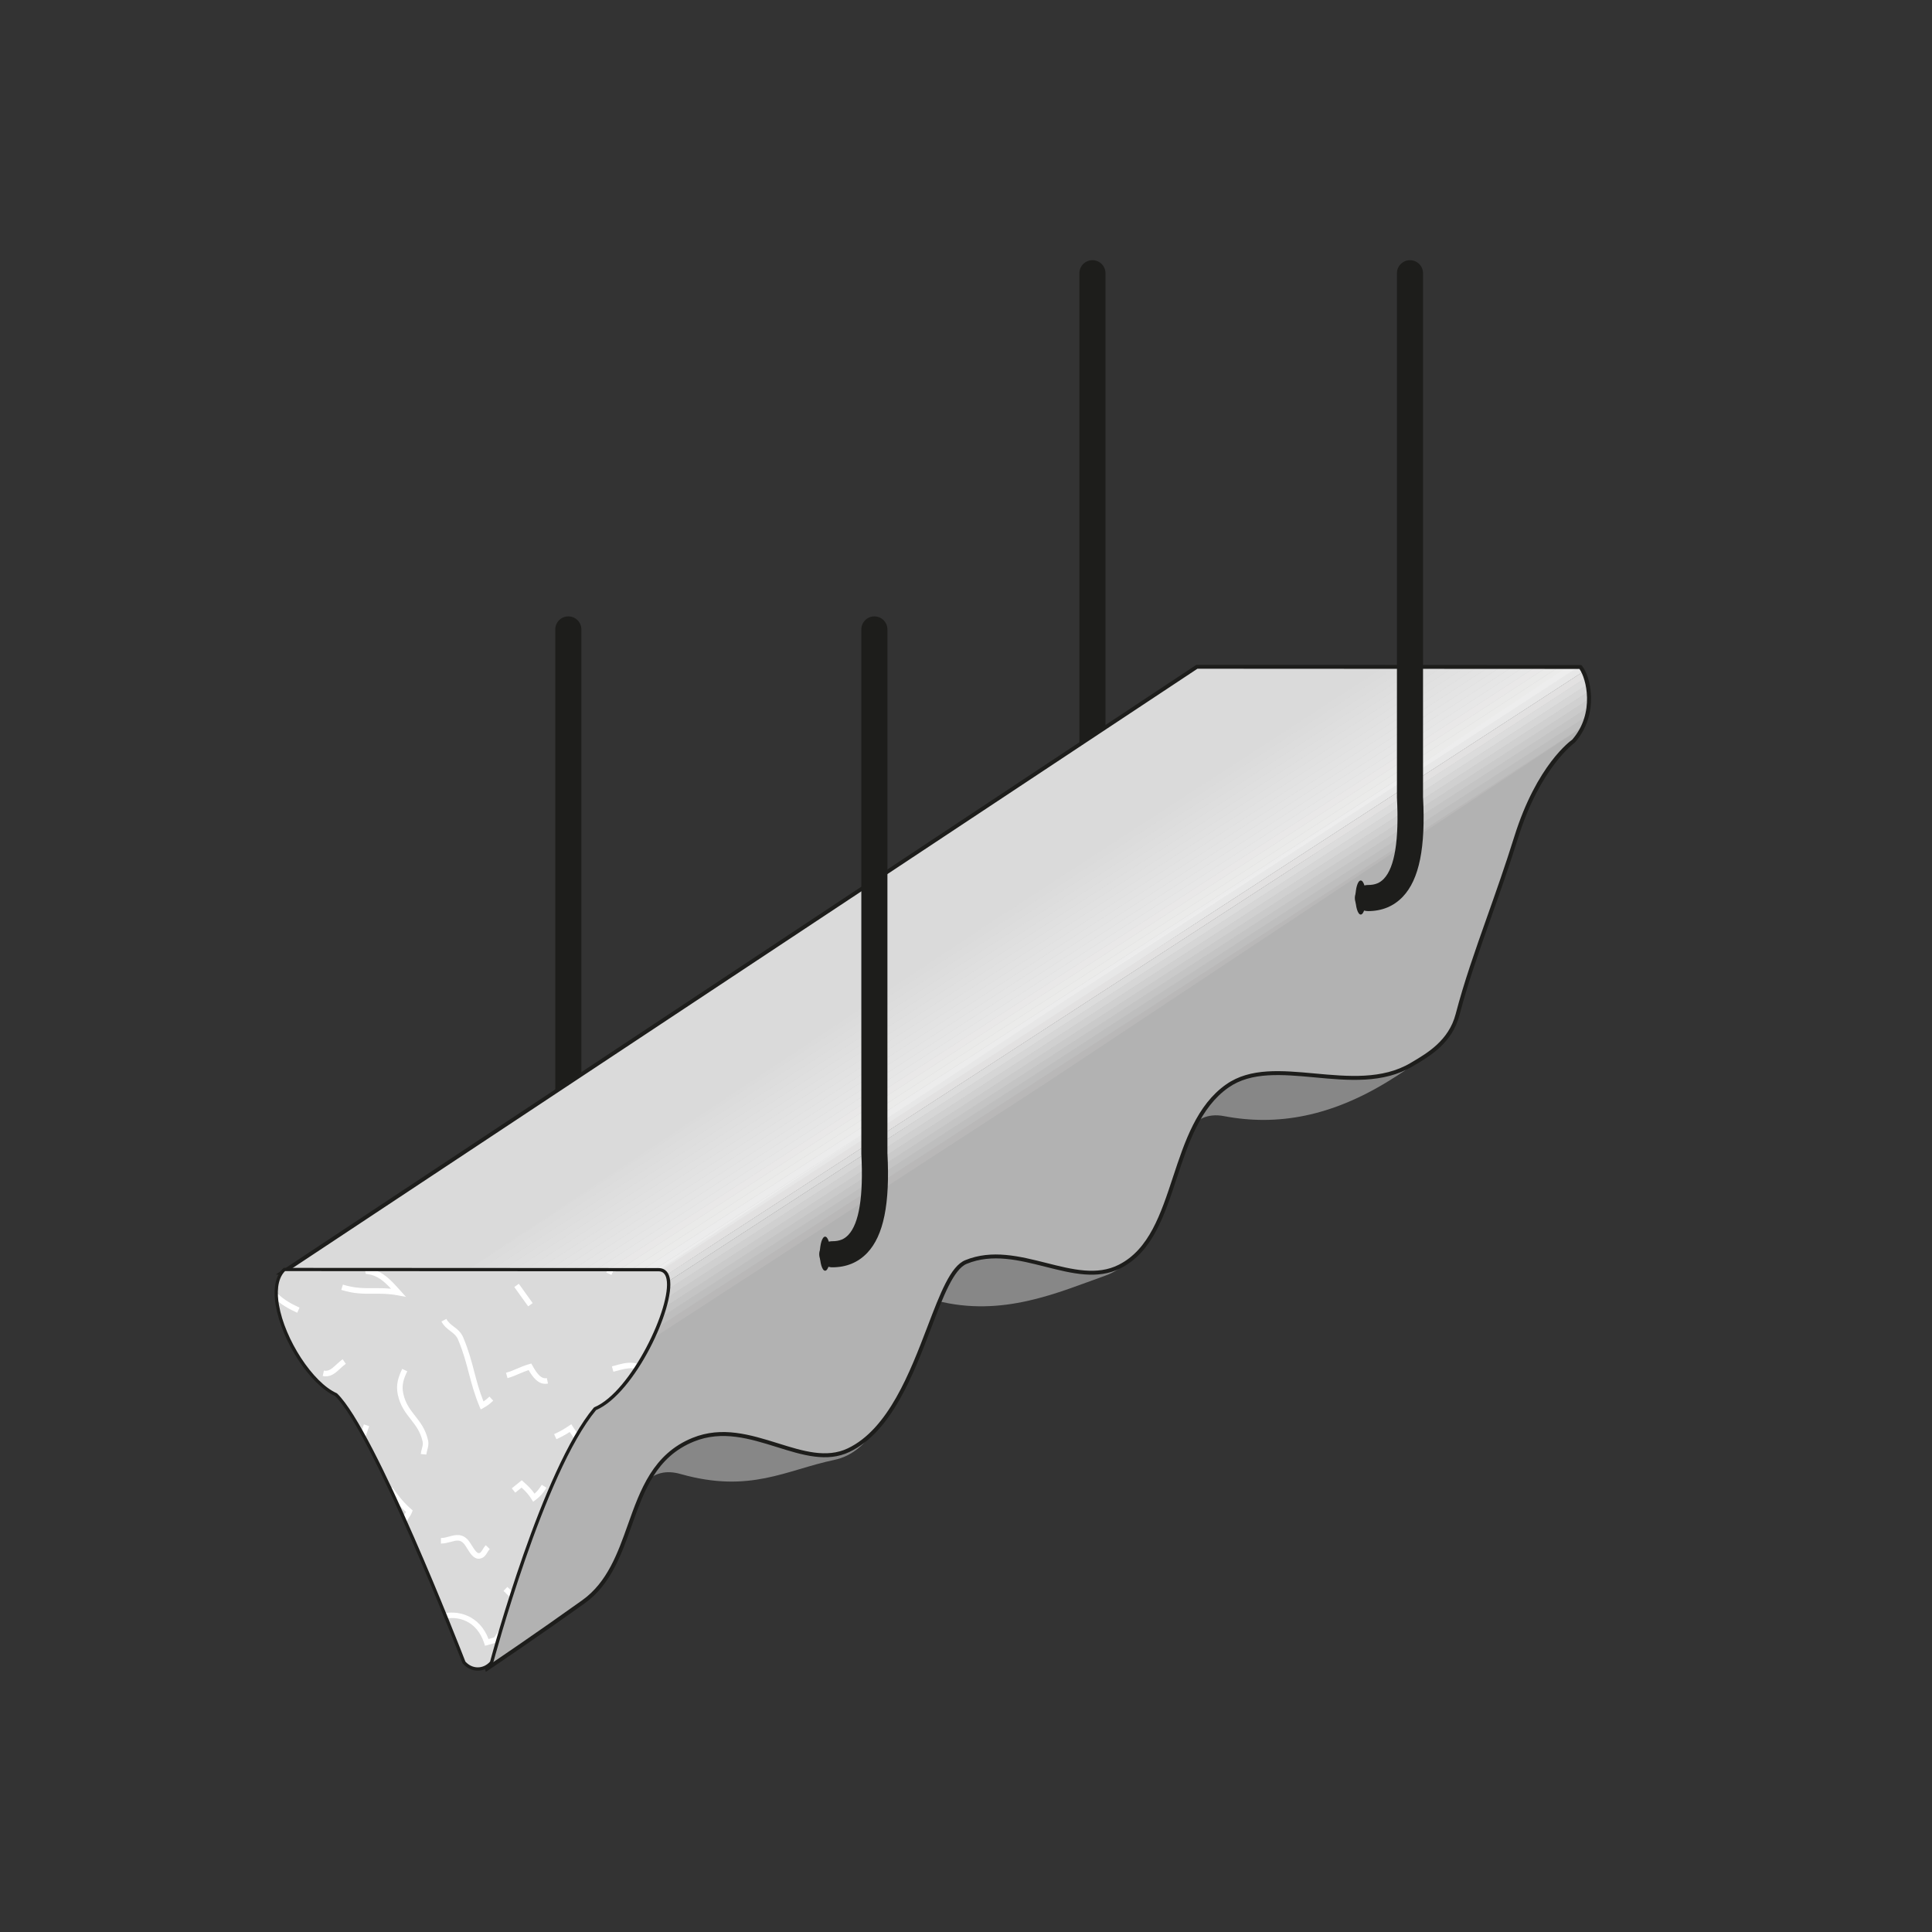 <?xml version="1.0" encoding="UTF-8"?><svg id="Ebene_1" xmlns="http://www.w3.org/2000/svg" xmlns:xlink="http://www.w3.org/1999/xlink" viewBox="0 0 595.28 595.28"><rect x="0" y="0" width="595.28" height="595.28" fill="#333333" stroke="none"/><defs><style>.cls-1{fill:#ddd;}.cls-2{fill:#fff;}.cls-3{fill:#dbdbdb;}.cls-4{fill:#cacaca;}.cls-5{fill:#e2e2e2;}.cls-6{clip-path:url(#clippath-2);}.cls-7{fill:#b2b2b2;}.cls-8{fill:#d6d6d6;}.cls-9{fill:#e0e0e0;}.cls-10{fill:#ebebea;}.cls-11{fill:#dedede;}.cls-12{clip-path:url(#clippath-1);}.cls-13{clip-path:url(#clippath-4);}.cls-14{fill:#e1e1e1;}.cls-15{fill:#e6e6e6;}.cls-16{fill:#e7e7e7;}.cls-17{fill:#dadada;}.cls-18{fill:#e4e4e4;}.cls-19{fill:#e5e5e5;}.cls-20{fill:#e9e8e8;}.cls-21{fill:#878787;}.cls-22{clip-path:url(#clippath);}.cls-23{fill:#b9b8b8;}.cls-24{fill:#bebebe;}.cls-25{fill:none;}.cls-26{fill:#dcdcdc;}.cls-27{clip-path:url(#clippath-3);}.cls-28{fill:#e2e1e1;}.cls-29{clip-path:url(#clippath-5);}.cls-30{fill:#d0d0d0;}.cls-31{fill:#ececec;}.cls-32{fill:#c4c4c4;}.cls-33{fill:#1d1d1b;}.cls-34{fill:#eaeae9;}.cls-35{fill:#e3e3e3;}.cls-36{fill:#ededed;}.cls-37{fill:#dfdfdf;}</style><clipPath id="clippath"><polyline class="cls-25" points="126.52 402.87 471.08 174.21 486 203.92 141.45 432.57 126.52 402.87"/></clipPath><clipPath id="clippath-1"><polyline class="cls-25" points="206.34 392.21 486.94 205.51 368.79 205.46 86.69 392.28 206.34 392.21"/></clipPath><clipPath id="clippath-2"><path class="cls-25" d="M150.05,514.15s13.16-8.79,29.73-20.64c17.33-12.39,12.01-41.07,33.8-49.92,17.35-7.04,33.94,9.85,47.9,3.21,21.62-10.29,25.79-53.72,36.16-57.97,16.06-6.57,33.52,8.4,47.35,1.4,18.64-9.43,14.93-42.84,33.17-55.63,14.59-10.23,39.16,3.84,56.77-6.57,4.99-2.94,11.93-6.86,14.17-15.43,4.47-17.14,11.37-33.25,18.08-54.67,6.94-22.14,17.6-29.53,17.6-29.53,7.61-8.75,4.51-20.2,2.16-22.9l-118.15-.06L86.69,392.28c29.33,3.88,63.36,121.88,63.36,121.88"/></clipPath><clipPath id="clippath-3"><polyline class="cls-25" points="159.8 441.54 510.67 208.7 502.54 192.53 151.68 425.37 159.8 441.54"/></clipPath><clipPath id="clippath-4"><path class="cls-25" d="M150.05,514.15s13.16-8.79,29.73-20.64c17.33-12.39,12.01-41.07,33.8-49.92,17.35-7.04,33.94,9.85,47.9,3.21,21.62-10.29,25.79-53.72,36.16-57.97,16.06-6.57,33.52,8.4,47.35,1.4,18.64-9.43,14.93-42.84,33.17-55.63,14.59-10.23,39.16,3.84,56.77-6.57,4.99-2.94,11.93-6.86,14.17-15.43,4.47-17.14,11.37-33.25,18.08-54.67,6.94-22.14,17.6-29.53,17.6-29.53,7.61-8.75,4.51-20.2,2.16-22.9l-118.15-.06L86.69,392.28c29.33,3.88,63.36,121.88,63.36,121.88"/></clipPath><clipPath id="clippath-5"><path class="cls-25" d="M183.34,434.06c-16.34,19.51-31.88,78.17-31.88,78.17-2.35,2.7-6.16,2.7-8.51,0,0,0-27.48-70.94-39.43-82.5-11.31-5.06-23.88-31.06-15.91-38.57l115.28,.06c9.93,0-5.73,37.07-19.56,42.85"/></clipPath></defs><path class="cls-21" d="M146.18,513.38s13.16-8.79,29.73-20.64c17.33-12.39,15.76-43.68,33.8-38.57,21.38,6.05,32.49-1.24,47.36-4.35,22.49-4.7,20.68-51.86,31.43-49.08,20.4,5.29,37.67-2.58,52.11-7.71,21.62-7.68,15.49-53.15,36.56-49.13,16.55,3.15,33.05,0,50.52-10.72,16.82-10.31,6.98-7.4,14.91-20.57,0,0,10.45-28.18,9.02-46.65l-126.67,80.71-183.89,120.59,5.12,46.13"/><path class="cls-33" d="M349.56,280.72c-4.35,0-7.98-1.5-10.78-4.45-5.06-5.33-7.03-15.17-6.2-30.95V84.19c0-2.22,1.8-4.02,4.02-4.02s4.02,1.8,4.02,4.02V245.54c-.69,13.27,.66,21.68,4,25.2,1.26,1.32,2.82,1.94,4.94,1.94s4.02,1.8,4.02,4.02-1.8,4.02-4.02,4.02Z"/><path class="cls-33" d="M350.15,276.54c0-2.9,.73-5.25,1.62-5.25s1.62,2.35,1.62,5.25-.72,5.25-1.62,5.25-1.62-2.35-1.62-5.25"/><path class="cls-33" d="M188.07,390.48c-4.35,0-7.97-1.5-10.77-4.44-5.06-5.33-7.03-15.16-6.21-30.95V193.94c0-2.22,1.79-4.02,4.02-4.02s4.02,1.8,4.02,4.02v161.35c-.68,13.28,.67,21.68,4.01,25.2,1.26,1.32,2.83,1.93,4.94,1.93,2.22,0,4.02,1.8,4.02,4.02s-1.8,4.02-4.02,4.02Z"/><path class="cls-33" d="M188.66,386.28c0-2.9,.72-5.25,1.62-5.25s1.62,2.35,1.62,5.25-.73,5.25-1.62,5.25-1.62-2.35-1.62-5.25"/><polyline class="cls-17" points="206.34 392.21 486.94 205.51 368.79 205.46 86.69 392.28 206.34 392.21"/><g class="cls-22"><g class="cls-12"><polyline class="cls-17" points="122.28 403.04 472.12 175.85 471.07 174.25 121.23 401.44"/><polyline class="cls-3" points="123.34 404.68 473.18 177.5 472.14 175.89 122.3 403.08"/><polyline class="cls-26" points="124.41 406.32 474.25 179.13 473.21 177.53 123.37 404.72"/><polyline class="cls-1" points="125.47 407.96 475.31 180.77 474.27 179.17 124.43 406.36"/><polyline class="cls-11" points="126.54 409.6 476.38 182.42 475.33 180.81 125.49 408"/><polyline class="cls-37" points="127.6 411.24 477.44 184.05 476.4 182.45 126.56 409.64"/><polyline class="cls-9" points="128.67 412.89 478.51 185.7 477.47 184.09 127.63 411.28"/><polyline class="cls-14" points="129.74 414.52 479.58 187.34 478.53 185.73 128.69 412.92"/><polyline class="cls-5" points="130.8 416.16 480.64 188.97 479.6 187.37 129.76 414.56"/><polyline class="cls-35" points="131.86 417.81 481.7 190.62 480.66 189.01 130.82 416.2"/><polyline class="cls-18" points="132.93 419.44 482.77 192.25 481.73 190.65 131.89 417.84"/><polyline class="cls-19" points="134 421.08 483.84 193.89 482.79 192.29 132.95 419.48"/><polyline class="cls-15" points="135.06 422.72 484.9 195.54 483.86 193.93 134.02 421.12"/><polyline class="cls-16" points="136.13 424.37 485.97 197.18 484.92 195.57 135.08 422.76"/><polyline class="cls-20" points="137.19 426.01 487.03 198.82 485.99 197.21 136.15 424.4"/><polyline class="cls-34" points="138.26 427.64 488.1 200.46 487.05 198.85 137.21 426.04"/><polyline class="cls-10" points="139.32 429.28 489.16 202.09 488.12 200.49 138.28 427.68"/><polyline class="cls-31" points="140.39 430.93 490.23 203.74 489.18 202.13 139.34 429.32"/><polyline class="cls-36" points="141.45 432.56 491.29 205.38 490.25 203.77 140.41 430.96"/></g></g><g class="cls-6"><path class="cls-7" d="M475.47,342.52l29.08-121.71c2.35-2.7-7-15.35-9.35-18.05L186.22,409.4l-43.41,118.2s25.53-17.6,42.1-29.46c17.33-12.39,11.58-42.22,33.8-49.92,16.12-5.59,28.61,7.98,43.48,4.87,22.49-4.7,24.92-54.05,35.3-58.29,16.05-6.57,33.8,7.99,48.24,2.86,21.62-7.68,13.99-43.49,32.23-56.28,14.59-10.23,33.06,29.84,50.53,19.14,16.82-10.31,39.04-4.83,46.98-18"/></g><g class="cls-27"><g class="cls-13"><polyline class="cls-7" points="513.53 209.47 158.67 439.91 159.79 441.64 514.65 211.19"/><polyline class="cls-23" points="512.43 207.77 157.57 438.22 158.7 439.94 513.55 209.5"/><polyline class="cls-24" points="511.33 206.08 156.47 436.53 157.6 438.25 512.45 207.8"/><polyline class="cls-32" points="510.23 204.4 155.38 434.84 156.5 436.56 511.35 206.12"/><polyline class="cls-4" points="509.13 202.7 154.28 433.15 155.4 434.87 510.25 204.42"/><polyline class="cls-30" points="508.04 201.01 153.18 431.46 154.3 433.18 509.16 202.73"/><polyline class="cls-8" points="506.94 199.32 152.08 429.77 153.2 431.49 508.06 201.04"/><polyline class="cls-26" points="505.84 197.63 150.98 428.07 152.11 429.8 506.96 199.35"/><polyline class="cls-28" points="504.74 195.94 149.89 426.38 151.01 428.11 505.86 197.66"/><polyline class="cls-16" points="503.64 194.25 148.79 424.69 149.91 426.42 504.76 195.97"/><polyline class="cls-36" points="502.55 192.56 147.69 423 148.81 424.72 503.67 194.28"/></g></g><path class="cls-33" d="M149.7,515.11l-.23-.79c-.34-1.17-34.26-117.66-62.86-121.44l-1.59-.21,1.34-.89L368.61,204.85l118.61,.06,.18,.21c2.54,2.92,5.71,14.63-2.16,23.68-.21,.17-10.7,7.67-17.48,29.32-2.86,9.12-5.71,17.17-8.47,24.95-3.62,10.22-7.04,19.87-9.6,29.7-2.25,8.6-9.08,12.63-14.08,15.57l-.37,.22c-9.06,5.36-19.79,4.37-30.17,3.4-10.04-.92-19.52-1.8-26.56,3.14-8.72,6.11-12.39,17.2-15.93,27.91-3.88,11.73-7.54,22.81-17.32,27.76-7.09,3.58-14.91,1.62-23.18-.47-8.04-2.03-16.34-4.13-24.21-.9-4.04,1.65-7.27,10.1-11,19.87-5.44,14.23-12.21,31.94-25.12,38.09-6.98,3.32-14.45,.98-22.37-1.49-8.27-2.58-16.82-5.25-25.57-1.71-11.64,4.73-15.31,15.05-19.2,25.98-3.17,8.91-6.45,18.14-14.48,23.88-16.39,11.72-29.62,20.56-29.75,20.65l-.68,.46Zm-61.46-123.14c28.05,7.13,58.93,110.23,62.15,121.23,2.91-1.95,14.77-9.97,29.04-20.17,7.72-5.52,10.93-14.56,14.04-23.3,3.81-10.7,7.74-21.76,19.88-26.69,9.14-3.71,17.9-.97,26.38,1.67,7.68,2.4,14.94,4.67,21.49,1.55,12.48-5.94,19.15-23.4,24.52-37.43,3.99-10.45,7.15-18.7,11.67-20.55,8.22-3.36,16.73-1.22,24.96,.85,8.06,2.04,15.66,3.95,22.34,.56,9.34-4.72,12.93-15.57,16.72-27.06,3.6-10.9,7.33-22.17,16.38-28.52,7.41-5.19,17.1-4.29,27.36-3.35,10.19,.94,20.73,1.91,29.45-3.24l.37-.22c4.81-2.84,11.4-6.72,13.52-14.84,2.58-9.88,6-19.55,9.63-29.8,2.75-7.77,5.6-15.81,8.45-24.91,6.91-22.08,17.39-29.54,17.83-29.84,7.17-8.27,4.27-19.05,2.22-21.8l-117.69-.06L88.25,391.97Z"/><path class="cls-33" d="M256.44,390.48c-2.22,0-4.02-1.8-4.02-4.02s1.8-4.02,4.02-4.02,3.69-.62,4.94-1.94c3.34-3.52,4.69-11.93,4.01-24.99V193.94c0-2.22,1.8-4.02,4.02-4.02s4.02,1.8,4.02,4.02v161.35c.82,15.58-1.16,25.41-6.22,30.74-2.8,2.95-6.42,4.45-10.77,4.45Z"/><path class="cls-33" d="M252.61,386.28c0-2.9,.72-5.25,1.62-5.25s1.62,2.35,1.62,5.25-.73,5.25-1.62,5.25-1.62-2.35-1.62-5.25"/><path class="cls-33" d="M421.47,280.72c-2.22,0-4.02-1.8-4.02-4.02s1.8-4.02,4.02-4.02,3.69-.62,4.94-1.94c3.34-3.52,4.69-11.93,4.01-24.99V84.19c0-2.22,1.8-4.02,4.02-4.02s4.02,1.8,4.02,4.02V245.54c.82,15.58-1.16,25.41-6.22,30.74-2.8,2.95-6.42,4.45-10.77,4.45Z"/><path class="cls-33" d="M417.64,276.54c0-2.9,.72-5.25,1.62-5.25s1.62,2.35,1.62,5.25-.73,5.25-1.62,5.25-1.62-2.35-1.62-5.25"/><path class="cls-17" d="M183.34,434.06c-16.34,19.51-31.88,78.16-31.88,78.16-2.35,2.7-6.16,2.7-8.51,0,0,0-27.48-70.94-39.42-82.5-11.31-5.06-23.88-31.06-15.91-38.57l115.29,.06c9.93,0-5.74,37.07-19.56,42.85"/><g class="cls-29"><path class="cls-2" d="M84.32,478.23l-.35-.31c-1.26-1.13-2.42-2.12-3.8-3.12l-.46,1.2-1.6-.61,1.24-3.24,.89,.61c1.73,1.18,3.09,2.29,4.52,3.57l9.15-2.55,.46,1.65-10.06,2.8Z"/><path class="cls-2" d="M80.22,437.76l-1.55-.73,3.97-8.4c-1.88-.93-3.28-1.99-4.76-3.1-1.09-.82-2.22-1.67-3.61-2.52l-.49-.3,.09-.56c.67-4.2,1.5-6.43,3.12-10.19l1.57,.67c-1.48,3.46-2.28,5.57-2.91,9.22,1.24,.78,2.26,1.56,3.26,2.31,1.6,1.2,3.11,2.34,5.22,3.27l.8,.35-4.71,9.97Z"/><path class="cls-2" d="M91.57,404.47c-4.99-2.25-10.34-5.65-12.15-13.79-.73-3.27,.83-5.12,2.35-6.91,.76-.89,1.54-1.81,2.11-2.96l-.24-.39c-.7-1.12-1.21-1.94-1.91-3.26l1.51-.81c.68,1.28,1.18,2.07,1.86,3.16l.72,1.16-.17,.41c-.68,1.58-1.67,2.76-2.56,3.79-1.47,1.73-2.53,2.98-1.98,5.43,1.65,7.38,6.35,10.42,11.18,12.6l-.7,1.56Z"/><path class="cls-2" d="M100.39,424.08c-.3,0-.62-.04-.95-.11l.36-1.67c1.41,.29,2.34-.47,3.83-1.85,.6-.55,1.21-1.13,1.94-1.64l.99,1.4c-.63,.45-1.21,.98-1.76,1.49-1.26,1.17-2.56,2.37-4.4,2.37Z"/><path class="cls-2" d="M117.56,494.27c-.55-2.47-.75-4.47-.93-6.4-.19-1.97-.37-3.83-.9-6.2-.67-2.99-1.6-5.03-2.59-7.19-.7-1.53-1.42-3.12-2.13-5.18l1.62-.56c.69,1.98,1.39,3.53,2.07,5.02,1.03,2.24,1.99,4.37,2.7,7.53,.55,2.48,.75,4.47,.93,6.41,.19,1.97,.37,3.83,.9,6.2l-1.67,.37Z"/><path class="cls-2" d="M105.19,519.43c-1.75-7.81-.22-13.17,1.55-19.38,.73-2.55,1.48-5.2,2.06-8.22l1.68,.32c-.59,3.09-1.36,5.77-2.1,8.37-1.71,5.98-3.18,11.15-1.53,18.53l-1.67,.38Z"/><path class="cls-2" d="M89.79,530.22l-1.54-.74c3.82-7.97,5.74-12.88,8.56-21.88l1.63,.51c-2.85,9.09-4.79,14.05-8.65,22.11Z"/><path class="cls-2" d="M107.86,456.33l-1.69-2.54c-.35-.52-.7-1.03-1.06-1.6-1.18,.72-2.01,1.54-3.03,2.55-.31,.3-.62,.62-.97,.95l-1.18-1.24c.34-.32,.65-.63,.94-.92,1.25-1.24,2.34-2.31,4.13-3.24l.71-.36,.41,.68c.43,.71,.84,1.32,1.25,1.92l4.76-13.66,1.62,.56-5.88,16.9Z"/><path class="cls-2" d="M125.05,399.58l-2.48-.46c-2.9-.54-5.25-.52-7.54-.5-3.08,.02-5.97,.04-9.88-1.18l.51-1.63c3.66,1.14,6.41,1.11,9.36,1.09,1.72,0,3.47-.02,5.47,.18-2.25-2.4-4.23-4.08-7.2-4.51l-.58-.09-1.39-6.2,2.63-.74,.47,1.65-1.07,.3,.78,3.49c3.91,.77,6.28,3.41,9.25,6.71l1.68,1.87Z"/><path class="cls-2" d="M131.35,448.17l-1.7-.16c.06-.65,.22-1.21,.35-1.71,.22-.78,.38-1.39,.21-2.16-.67-3.02-2.12-4.87-3.65-6.82-1.58-2.02-3.21-4.11-3.97-7.5-.73-3.27,.26-5.77,1.34-8.04l1.55,.73c-1.03,2.18-1.83,4.2-1.21,6.94,.67,3.02,2.12,4.87,3.65,6.82,1.58,2.02,3.21,4.11,3.97,7.5,.26,1.18,.01,2.1-.23,2.98-.12,.44-.25,.9-.3,1.42Z"/><path class="cls-2" d="M126.42,477.42c-.4-1.11-.87-1.95-1.33-2.76-.63-1.12-1.28-2.27-1.66-4-.4-1.78,.37-2.87,1.05-3.84,.22-.32,.44-.63,.62-.96-2.27-2.07-3.66-3.88-5.59-6.53l1.38-1.01c2,2.73,3.39,4.55,5.82,6.68l.44,.39-.21,.56c-.28,.75-.7,1.35-1.06,1.86-.61,.87-1.01,1.44-.77,2.49,.33,1.47,.86,2.43,1.48,3.53,.49,.87,1,1.78,1.45,3.02l-1.61,.58Z"/><path class="cls-2" d="M131.55,507.26l-1.57-.67c.39-.92,.72-1.86,1.03-2.77,1.01-2.93,1.96-5.7,4.82-6.5,5.21-1.46,11.91,.38,14.7,7.7l1.73-.49c1.08-1.41,1.78-2.51,2.46-4.3l1.6,.6c-.79,2.07-1.62,3.35-2.87,4.97l-.17,.22-3.84,1.07-.25-.78c-2.26-6.93-8.1-8.68-12.88-7.36-2,.56-2.73,2.7-3.66,5.41-.33,.95-.66,1.93-1.07,2.89Z"/><path class="cls-2" d="M147.48,480.27c-1.57,0-2.58-1.61-3.47-3.06-.32-.51-.64-1.03-.98-1.47-1.16-1.4-2.21-1.2-4.14-.67-.9,.24-1.92,.52-3.03,.53v-1.71c.87,0,1.74-.24,2.58-.47,1.87-.51,3.98-1.08,5.92,1.26,.4,.51,.75,1.08,1.1,1.64,.91,1.46,1.58,2.38,2.25,2.21,.38-.11,.64-.5,1.02-1.13,.26-.42,.55-.89,.95-1.3l1.22,1.2c-.27,.27-.49,.63-.72,1-.45,.74-.97,1.58-2.02,1.87-.24,.07-.47,.1-.69,.1Z"/><path class="cls-2" d="M197.21,516.23l-1.24-1.18c1.86-1.94,3.02-3.95,4.25-6.07,1.13-1.96,2.3-3.98,4.08-6.03,1.37-1.63,2.96-2.38,4.37-3.05,1.75-.83,3.26-1.54,4.23-3.81l1.57,.67c-1.23,2.87-3.18,3.79-5.07,4.68-1.37,.65-2.66,1.26-3.8,2.61-1.68,1.93-2.81,3.89-3.9,5.77-1.22,2.12-2.49,4.31-4.49,6.4Z"/><path class="cls-2" d="M212.77,450.67c-5.96,0-8.28-7.64-10.73-15.7-1.15-3.78-2.33-7.68-3.92-10.92-1.55-3.25-4.36-2.73-8.47-1.57l-.65,.18-.46-1.65,.64-.18c3.46-.99,8.2-2.32,10.48,2.47,1.65,3.35,2.85,7.32,4.02,11.17,2.5,8.22,4.66,15.26,10.09,14.4l.28,1.69c-.45,.07-.87,.11-1.28,.11Z"/><path class="cls-2" d="M188.38,392.81l-1.55-.74,2.42-5.07,.81,.49c.98,.59,1.87,1.17,2.72,2.12l10.92-3.04,.46,1.65-12,3.35-.35-.45c-.57-.73-1.15-1.2-1.83-1.66l-1.6,3.35Z"/><path class="cls-2" d="M178.78,446.87l-.7-1.53c-.6-1.3-1.2-2.16-1.89-3.17-.21-.31-.43-.62-.66-.96-1.29,.84-2.37,1.45-4.09,2.23l-.71-1.56c1.94-.88,2.97-1.5,4.57-2.57l.73-.49,.47,.75c.38,.61,.74,1.13,1.09,1.63,.44,.64,.87,1.26,1.29,1.98l.98-1.76,1.49,.83-2.57,4.62Z"/><path class="cls-2" d="M168,426.38c-2.23,0-3.79-1.95-5.12-4.23-1.07,.34-1.93,.71-2.83,1.1-1.07,.47-2.18,.95-3.68,1.37l-.46-1.65c1.39-.39,2.4-.83,3.46-1.29,1.07-.47,2.18-.95,3.68-1.37l.65-.18,.33,.59c1.72,3.11,2.98,4.22,4.46,3.89l.35,1.68c-.29,.06-.58,.09-.85,.09Z"/><rect class="cls-2" x="160.45" y="395.35" width="1.71" height="7.33" transform="translate(-202.5 169.06) rotate(-35.69)"/><path class="cls-2" d="M211.77,470.7c-1.53,0-2.89-.61-4.13-1.16-1.5-.67-2.92-1.3-4.48-.87-.38,.11-.69,.46-1.06,.87-.3,.34-.64,.73-1.08,1.02l-.94-1.43c.25-.17,.49-.44,.75-.73,.47-.53,1.01-1.14,1.88-1.38,2.15-.61,4,.23,5.64,.96,1.51,.67,2.93,1.31,4.48,.87l.46,1.65c-.52,.15-1.02,.21-1.5,.21Z"/><path class="cls-2" d="M182.87,479.91c-.27-1.23-.65-2.56-1.02-3.92-.74-2.64-1.49-5.36-1.63-7.6-.17-2.85,.74-4.57,2.72-5.12,2.4-.67,3.93-2.88,4.52-6.56l1.69,.27c-.72,4.39-2.65,7.06-5.75,7.93-.77,.22-1.63,.79-1.47,3.37,.12,2.06,.86,4.69,1.57,7.24,.39,1.38,.77,2.75,1.05,4l-1.67,.38Z"/><path class="cls-2" d="M186.89,507.55l-1.67-.38c.28-1.21,.44-2.42,.59-3.58,.36-2.76,.71-5.37,2.52-7.4,1.18-1.33,2.69-1.33,3.9-1.34,1.37,0,2.11-.05,2.68-1.05,.91-1.51,.42-3.71-.1-6.02l1.67-.38c.57,2.55,1.16,5.18-.1,7.27-1.08,1.88-2.78,1.89-4.14,1.89-1.22,0-1.99,.05-2.63,.76-1.46,1.64-1.76,3.89-2.1,6.49-.16,1.21-.33,2.46-.62,3.75Z"/><path class="cls-2" d="M166.25,503.38c-3.92-5.53-6.46-8.74-11.1-13.2l1.18-1.23c4.74,4.55,7.32,7.83,11.31,13.44l-1.4,.99Z"/><path class="cls-2" d="M164.29,462.74l-.5-.8c-.95-1.52-1.84-2.44-3.09-3.59l-1.93,1.56-1.08-1.33,3.07-2.49,.54,.49c1.41,1.27,2.41,2.23,3.4,3.64,.87-.76,1.47-1.51,2.22-2.73l1.46,.9c-1.05,1.7-1.89,2.65-3.35,3.76l-.75,.57Z"/><path class="cls-2" d="M148.12,434.26l-.37-.88c-1.6-3.84-2.46-7.14-3.3-10.32-.82-3.13-1.67-6.37-3.23-10.11-.54-1.39-1.41-2.05-2.42-2.81-.94-.71-2-1.51-2.78-2.96l1.51-.81c.6,1.12,1.43,1.74,2.31,2.4,1.06,.8,2.27,1.71,2.98,3.54,1.6,3.83,2.46,7.13,3.3,10.32,.75,2.87,1.52,5.83,2.85,9.18,.63-.41,1.12-.83,1.84-1.5l1.16,1.26c-1.05,.98-1.73,1.53-3.01,2.24l-.84,.46Z"/></g><path class="cls-33" d="M147.21,514.75c-1.76,0-3.4-.78-4.63-2.2l-.09-.15c-.27-.71-27.48-70.72-39.24-82.26-7.7-3.51-16.4-16.79-18.29-27.94-.88-5.2-.08-9.15,2.32-11.41l.15-.14,115.49,.06c1.28,0,2.92,.56,3.46,3.21,1.75,8.73-10.78,35.43-22.71,40.55-16.05,19.29-31.55,77.29-31.71,77.88l-.11,.2c-1.23,1.42-2.87,2.2-4.63,2.2h0Zm-3.82-2.8c1.03,1.16,2.39,1.79,3.82,1.79h0c1.42,0,2.77-.63,3.79-1.77,.79-2.95,16.08-59.29,31.95-78.24l.19-.14c11.36-4.75,23.89-31.18,22.23-39.48-.33-1.62-1.13-2.4-2.47-2.4l-115.08-.06c-2.56,2.58-2.44,7.05-1.88,10.38,1.82,10.72,10.46,23.96,17.79,27.23l.15,.1c11.79,11.41,37.99,78.67,39.51,82.59Z"/></svg>